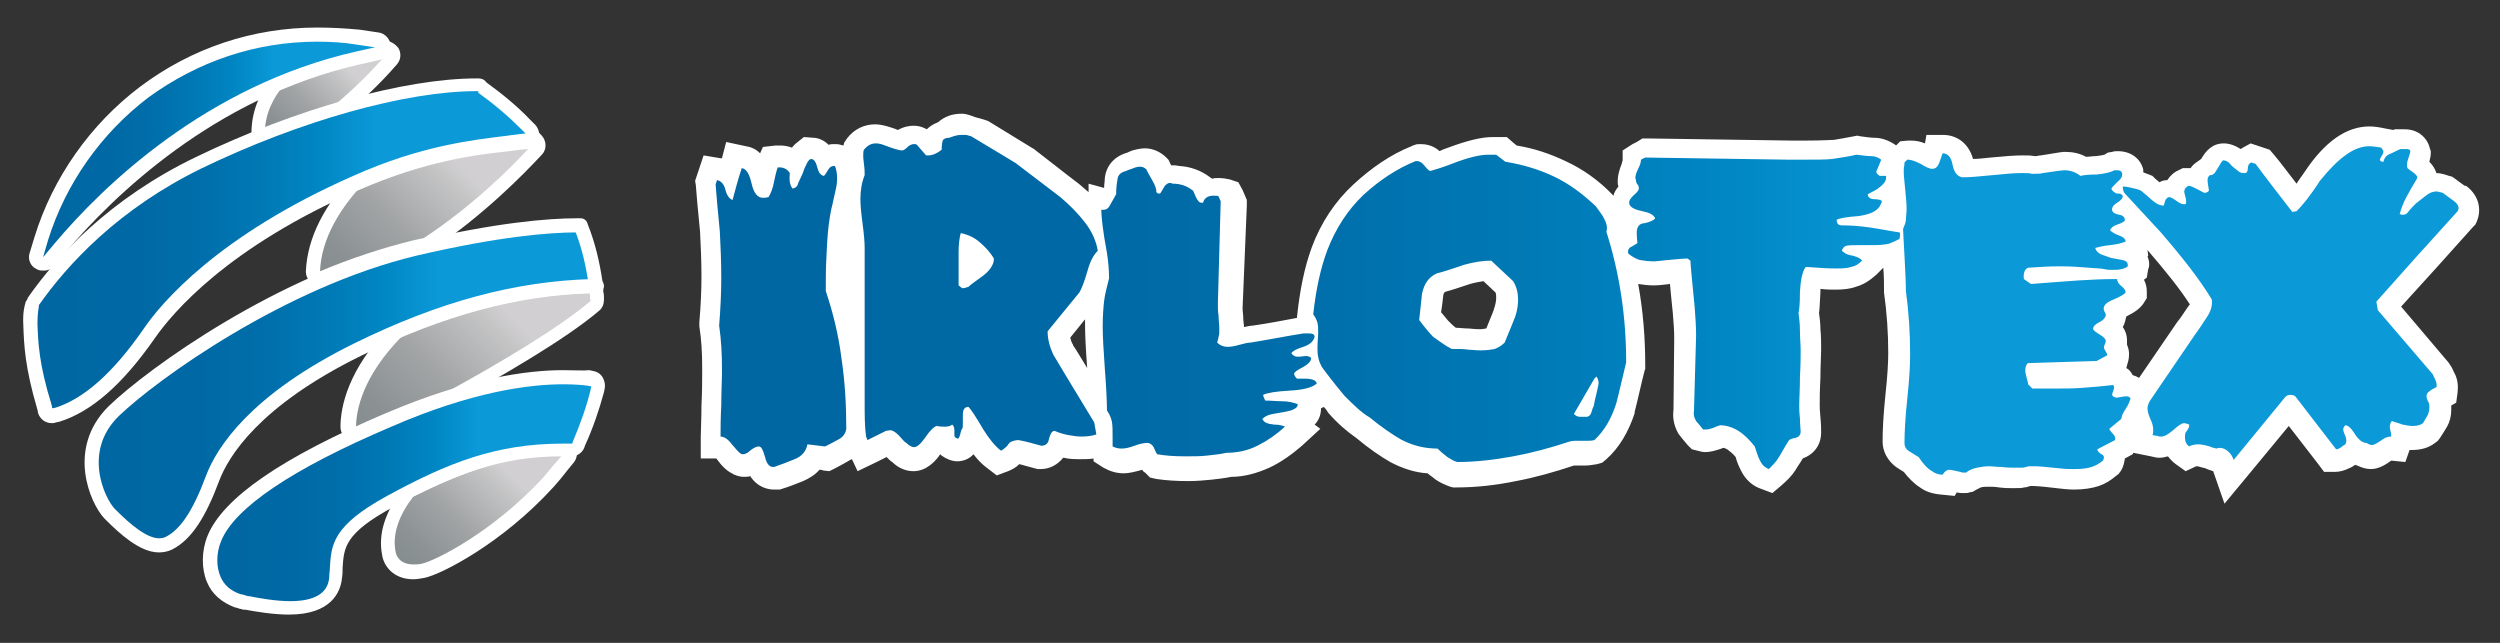 <?xml version="1.0" encoding="utf-8"?>
<!-- Generator: Adobe Illustrator 22.1.0, SVG Export Plug-In . SVG Version: 6.00 Build 0)  -->
<svg version="1.1" id="Capa_1" xmlns="http://www.w3.org/2000/svg" xmlns:xlink="http://www.w3.org/1999/xlink" x="0px" y="0px"
	 viewBox="0 0 353.9 91" style="enable-background:new 0 0 353.9 91;" xml:space="preserve">
<rect x="0" y="0" width="353.9" height="91" fill="#333333" stroke="none"/>
<style type="text/css">
	.st0{fill-rule:evenodd;clip-rule:evenodd;fill:url(#SVGID_1_);}
	.st1{fill:#FFFFFF;}
	.st2{fill-rule:evenodd;clip-rule:evenodd;fill:url(#SVGID_2_);}
	.st3{fill-rule:evenodd;clip-rule:evenodd;fill:url(#SVGID_3_);}
	.st4{fill-rule:evenodd;clip-rule:evenodd;fill:url(#SVGID_4_);}
	.st5{fill:url(#SVGID_5_);}
	.st6{fill:url(#SVGID_6_);stroke:#FFFFFF;stroke-width:2;stroke-linejoin:round;stroke-miterlimit:10;}
	.st7{fill:url(#SVGID_7_);}
	.st8{fill:url(#SVGID_8_);}
	.st9{fill:url(#SVGID_9_);}
</style>
<g>
	<g>
		<g>
			
				<linearGradient id="SVGID_1_" gradientUnits="userSpaceOnUse" x1="45.016" y1="41.322" x2="70.367" y2="15.971" gradientTransform="matrix(1 -5.563022e-03 5.563022e-03 1 0.896 -0.323)">
				<stop  offset="0" style="stop-color:#858C8E"/>
				<stop  offset="0.149" style="stop-color:#8C9294"/>
				<stop  offset="0.371" style="stop-color:#A1A4A5"/>
				<stop  offset="0.635" style="stop-color:#C4C4C5"/>
				<stop  offset="0.715" style="stop-color:#D1CFD1"/>
			</linearGradient>
			<path class="st0" d="M45.3,39.5c-0.2,0-0.4-0.1-0.6-0.2c-0.3-0.2-0.4-0.5-0.4-0.9c0.2-4.5,2.5-9,6.9-13.6
				c0.1-0.1,0.2-0.2,0.3-0.2c8.8-3.6,15.6-4.4,20.1-5c0,0,1.1-0.1,1.5-0.2l1.8-0.2c0,0,0.1,0,0.1,0c0.3,0,0.6,0.1,0.7,0.3
				c0,0,0.2,0.2,0.2,0.3c0.3,0.4,0.3,1,0,1.3c-2.7,2.9-8.2,8.5-15.4,13.3c-0.1,0.1-0.2,0.1-0.3,0.1c0,0-1,0.2-1.4,0.3
				c-4.2,1-8.6,2.5-13.1,4.4C45.6,39.5,45.4,39.5,45.3,39.5z"/>
			<path class="st1" d="M75,20.3c0.1,0.1,0.2,0.2,0.2,0.3C72.6,23.5,67.1,29,60,33.7c-0.5,0.1-0.9,0.2-1.4,0.3
				c-4.5,1.1-9,2.6-13.3,4.4c0.2-4.7,2.9-9.1,6.6-12.9c8.7-3.6,15.3-4.4,19.8-4.9c0.5-0.1,1-0.1,1.5-0.2l1-0.1L75,20.3 M75,18.3
				c-0.1,0-0.2,0-0.3,0L74,18.4l-1,0.1c-0.5,0.1-1,0.1-1.5,0.2c-4.5,0.5-11.4,1.4-20.3,5c-0.3,0.1-0.5,0.3-0.7,0.5
				c-4.6,4.7-7,9.5-7.2,14.2c0,0.7,0.3,1.3,0.9,1.7c0.3,0.2,0.7,0.4,1.1,0.4c0.3,0,0.5-0.1,0.8-0.2C50.6,38.5,54.9,37,59,36
				c0.4-0.1,0.8-0.2,1.2-0.3l0.2,0c0.2-0.1,0.5-0.2,0.7-0.3c7.3-4.9,12.9-10.6,15.6-13.5c0.7-0.7,0.7-1.9,0-2.7
				c-0.1-0.1-0.1-0.1-0.2-0.2L76.5,19C76.1,18.5,75.6,18.3,75,18.3L75,18.3z"/>
		</g>
	</g>
	<g>
		<g>
			<linearGradient id="SVGID_2_" gradientUnits="userSpaceOnUse" x1="37.371" y1="20.053" x2="52.808" y2="4.616">
				<stop  offset="0" style="stop-color:#858C8E"/>
				<stop  offset="0.149" style="stop-color:#8C9294"/>
				<stop  offset="0.371" style="stop-color:#A1A4A5"/>
				<stop  offset="0.635" style="stop-color:#C4C4C5"/>
				<stop  offset="0.715" style="stop-color:#D1CFD1"/>
			</linearGradient>
			<path class="st2" d="M37.5,19.8c-0.2,0-0.4-0.1-0.6-0.2c-0.3-0.2-0.4-0.5-0.4-0.8c0-2.6,1-5.1,3-7.5c0.1-0.1,0.2-0.2,0.4-0.3
				c3.4-1.3,6.7-2.4,10-3.1l4.4-1c0.1,0,0.1,0,0.2,0c0.3,0,0.7,0.2,0.9,0.5c0.2,0.4,0.2,0.8-0.1,1.2c-2.4,2.9-5.3,5.6-8.5,8.1
				c-0.1,0.1-0.2,0.1-0.3,0.2c-2.8,0.9-5.7,1.9-8.6,3C37.8,19.8,37.6,19.8,37.5,19.8z"/>
			<path class="st1" d="M54.6,7.8c-2.8,3.2-5.7,5.9-8.4,8c-2.9,0.9-5.8,1.9-8.7,3c0-2.6,1.1-4.9,2.8-6.9c3.1-1.2,6.4-2.3,9.9-3.1
				l2.7-0.6L54.6,7.8 M54.6,5.8c-0.1,0-0.3,0-0.4,0l-1.8,0.4l-2.7,0.6C46.4,7.6,43,8.7,39.6,10c-0.3,0.1-0.6,0.3-0.8,0.6
				c-2.2,2.6-3.2,5.4-3.2,8.2c0,0.7,0.3,1.3,0.9,1.6c0.3,0.2,0.7,0.3,1.1,0.3c0.2,0,0.5,0,0.7-0.1c2.9-1.1,5.8-2.1,8.6-3
				c0.2-0.1,0.5-0.2,0.7-0.3c3.2-2.6,6.1-5.3,8.6-8.2c0.6-0.7,0.6-1.6,0.2-2.3C55.9,6.2,55.3,5.8,54.6,5.8L54.6,5.8z"/>
		</g>
	</g>
	<g>
		<g>
			<linearGradient id="SVGID_3_" gradientUnits="userSpaceOnUse" x1="56.317" y1="80.454" x2="76.754" y2="60.016">
				<stop  offset="0" style="stop-color:#858C8E"/>
				<stop  offset="0.149" style="stop-color:#8C9294"/>
				<stop  offset="0.371" style="stop-color:#A1A4A5"/>
				<stop  offset="0.635" style="stop-color:#C4C4C5"/>
				<stop  offset="0.715" style="stop-color:#D1CFD1"/>
			</linearGradient>
			<path class="st3" d="M58.5,81c-2.5,0-3.4-1.7-3.5-2.7c-0.5-2.6,0.4-5.5,2.7-8.5c0.1-0.1,0.2-0.2,0.3-0.3c6.9-3.6,13.2-6,21.5-6.2
				c0,0,0,0,0,0c0.4,0,0.7,0.2,0.9,0.6c0.2,0.4,0.1,0.8-0.1,1.1c-0.3,0.3-0.6,0.7-0.9,1c-0.6,0.7-1.2,1.5-1.9,2.3
				c-7.1,7.8-15.5,12-17.7,12.5C59.4,80.9,58.9,81,58.5,81L58.5,81z"/>
			<path class="st1" d="M79.7,64.3c-0.9,1-1.8,2.1-2.8,3.3c-7.1,7.7-15.3,11.8-17.2,12.2c-0.4,0.1-0.8,0.1-1.2,0.1
				c-2.3,0-2.5-1.8-2.5-1.8c-0.5-2.5,0.5-5.2,2.5-7.8C65.8,66.7,71.8,64.5,79.7,64.3 M79.7,62.3C79.7,62.3,79.6,62.3,79.7,62.3
				c-8.5,0.2-15,2.6-22,6.3c-0.3,0.1-0.5,0.3-0.7,0.6c-2.5,3.3-3.5,6.4-2.9,9.4c0.2,1.4,1.5,3.4,4.4,3.4c0.5,0,1-0.1,1.6-0.2
				c2.4-0.5,11-4.9,18.2-12.8c0,0,0.1-0.1,0.1-0.1c0.7-0.8,1.3-1.5,1.9-2.3c0.3-0.4,0.6-0.7,0.9-1.1c0.5-0.6,0.6-1.4,0.3-2.1
				C81.1,62.8,80.4,62.3,79.7,62.3L79.7,62.3z"/>
		</g>
	</g>
	<g>
		<g>
			<linearGradient id="SVGID_4_" gradientUnits="userSpaceOnUse" x1="51.833" y1="63.461" x2="79.35" y2="35.944">
				<stop  offset="0" style="stop-color:#858C8E"/>
				<stop  offset="0.149" style="stop-color:#8C9294"/>
				<stop  offset="0.371" style="stop-color:#A1A4A5"/>
				<stop  offset="0.635" style="stop-color:#C4C4C5"/>
				<stop  offset="0.715" style="stop-color:#D1CFD1"/>
			</linearGradient>
			<path class="st4" d="M50.3,61.5c-0.2,0-0.4-0.1-0.5-0.2c-0.3-0.2-0.5-0.5-0.5-0.8c0-2.5,0.9-7.6,6.8-13.6
				c0.1-0.1,0.2-0.2,0.3-0.2c9.5-3.9,18.3-5.9,27.1-6.1c0,0,0,0,0,0c0.5,0,1,0.4,1,0.9c0,0.4,0,0.7,0.1,1.1c0,0.3-0.1,0.6-0.3,0.8
				c-4.6,4-13.6,9.2-20.2,12.8c-0.1,0-0.1,0.1-0.2,0.1c-2.7,0.8-5.4,1.8-8.2,3c-1.7,0.7-3.4,1.4-4.9,2.1
				C50.6,61.5,50.4,61.5,50.3,61.5z"/>
			<path class="st1" d="M83.5,41.5c0,0.4,0,0.7,0.1,1.1c-4.3,3.7-12.7,8.7-20,12.7c-2.5,0.8-5.3,1.8-8.3,3c-1.7,0.7-3.4,1.4-4.9,2.2
				c0-2.4,0.9-7.2,6.5-12.9C66.2,43.7,74.9,41.7,83.5,41.5 M83.5,39.5C83.5,39.5,83.5,39.5,83.5,39.5c-8.9,0.2-17.9,2.2-27.5,6.2
				c-0.2,0.1-0.5,0.3-0.7,0.4c-6.1,6.2-7.1,11.6-7.1,14.3c0,0.7,0.3,1.3,0.9,1.7c0.3,0.2,0.7,0.3,1.1,0.3c0.3,0,0.6-0.1,0.8-0.2
				c1.5-0.7,3.2-1.4,4.9-2.1c2.8-1.2,5.5-2.2,8.1-3c0.1,0,0.3-0.1,0.4-0.2c6.7-3.7,15.7-8.9,20.4-12.9c0.5-0.4,0.7-1,0.7-1.6
				c0-0.4,0-0.8-0.1-1.1C85.5,40.4,84.6,39.5,83.5,39.5L83.5,39.5z"/>
		</g>
	</g>
	<g>
		<g>
			<g>
				<linearGradient id="SVGID_5_" gradientUnits="userSpaceOnUse" x1="4.223" y1="35.431" x2="75.344" y2="35.431">
					<stop  offset="0" style="stop-color:#0167A2"/>
					<stop  offset="0.19" style="stop-color:#0068A4"/>
					<stop  offset="0.333" style="stop-color:#006EAA"/>
					<stop  offset="0.462" style="stop-color:#0079B5"/>
					<stop  offset="0.58" style="stop-color:#0087C4"/>
					<stop  offset="0.687" style="stop-color:#0B99D7"/>
				</linearGradient>
				<path class="st5" d="M7.3,58.8c-0.4,0-0.8-0.3-1-0.7l-0.1-0.5c-1.8-6-1.9-9-2-11.7c-0.1-1.7,0.2-2.5,0.3-2.7
					c0-0.1,0.1-0.2,0.2-0.3C8.7,37,16.1,28.9,28.2,23.1c14.1-6.8,29.1-11,39.3-11h0.2c0.2,0,0.4,0.1,0.6,0.2l0.1,0.1
					c2.2,1.5,4.2,3.3,6,5.2l0.7,0.7c0.3,0.3,0.3,0.7,0.2,1c-0.1,0.4-0.4,0.6-0.8,0.7l-1,0.1c-0.5,0.1-1,0.1-1.5,0.2
					c-4.8,0.6-12.1,1.4-21.6,5.6c-18.8,8.3-26.8,17.7-29.3,21.4c-4.4,6.4-8.7,10.1-13,11.4l-0.5,0.1C7.5,58.8,7.4,58.8,7.3,58.8z"/>
				<path class="st1" d="M67.7,13.1l0.1,0.1c2.1,1.5,4.1,3.2,5.9,5l0.7,0.7l-1,0.1c-0.5,0.1-1,0.1-1.5,0.2
					C67,19.8,59.6,20.6,50,24.9c-19.1,8.4-27.2,18-29.7,21.7c-4.3,6.2-8.4,9.8-12.4,11.1l-0.5,0.1l-0.1-0.5c-1.8-5.8-1.9-8.8-2-11.5
					c0-1.6,0.2-2.3,0.2-2.4l0-0.1l0-0.1c4-5.7,11.2-13.6,23.1-19.4c13.9-6.7,28.8-10.9,38.9-10.9H67.7 M67.7,11.1h-0.2
					c-10.3,0-25.6,4.3-39.7,11.1C15.5,28.1,8,36.3,3.9,42.2l0,0.1c-0.1,0.2-0.2,0.3-0.3,0.5l0,0.1c-0.1,0.3-0.4,1.3-0.3,3.1
					c0.1,2.8,0.2,5.9,2,12l0.1,0.5c0.3,0.9,1.1,1.4,1.9,1.4c0.2,0,0.4,0,0.6-0.1l0.5-0.1c4.5-1.4,8.9-5.2,13.5-11.8
					c2.5-3.6,10.3-12.9,28.9-21c9.4-4.1,16.5-5,21.3-5.5c0.5-0.1,1-0.1,1.5-0.2l1-0.1c0.8-0.1,1.4-0.6,1.6-1.3
					c0.3-0.7,0.1-1.5-0.4-2.1l-0.7-0.7c-1.9-2-4-3.7-6.2-5.3l-0.1-0.1C68.5,11.2,68.1,11.1,67.7,11.1L67.7,11.1z"/>
			</g>
		</g>
		<g>
			<linearGradient id="SVGID_6_" gradientUnits="userSpaceOnUse" x1="13.013" y1="54.56" x2="84.431" y2="54.56">
				<stop  offset="0" style="stop-color:#0167A2"/>
				<stop  offset="0.19" style="stop-color:#0068A4"/>
				<stop  offset="0.333" style="stop-color:#006EAA"/>
				<stop  offset="0.462" style="stop-color:#0079B5"/>
				<stop  offset="0.58" style="stop-color:#0087C4"/>
				<stop  offset="0.687" style="stop-color:#0B99D7"/>
			</linearGradient>
			<path class="st6" d="M84.3,40c-0.4-2.7-1-5.3-2-7.8l-0.1-0.3l-0.3,0l-0.2,0c-4.1,0-11.3,0.6-22.9,3.3
				c-18.9,4.5-37.2,17.7-42.7,23c-5.6,5.5-2.3,12.7-0.6,14.5l0.1,0.1l0.1,0.1c2,2,4.6,4.3,6.8,4.3c0.5,0,1-0.1,1.4-0.3
				c2.4-1.2,4.3-4.1,6.2-9.2C31.5,64,36,56.7,50.6,49.5c12-5.9,22.6-8.7,33.3-9l0.6,0L84.3,40z M63.9,43.6"/>
		</g>
		<g>
			<g>
				<linearGradient id="SVGID_7_" gradientUnits="userSpaceOnUse" x1="29.715" y1="69.737" x2="84.76" y2="69.737">
					<stop  offset="0" style="stop-color:#0167A2"/>
					<stop  offset="0.19" style="stop-color:#0068A4"/>
					<stop  offset="0.333" style="stop-color:#006EAA"/>
					<stop  offset="0.462" style="stop-color:#0079B5"/>
					<stop  offset="0.58" style="stop-color:#0087C4"/>
					<stop  offset="0.687" style="stop-color:#0B99D7"/>
				</linearGradient>
				<path class="st7" d="M41,86.1c-2.1,0-4.5-0.4-6-0.7c0,0-0.1,0-0.1,0c-0.3-0.1-0.5-0.1-0.7-0.2L33.7,85c-1.7-0.6-2.8-1.6-3.5-3.1
					c-0.7-1.7-0.7-3.8,0.1-5.8c2.1-5,10.1-10.5,24.6-16.7c11.6-5,19.9-6,24.7-6c1.7,0,2.9,0.1,3.6,0.2l0.5,0.1
					c0.3,0,0.5,0.2,0.7,0.4c0.2,0.2,0.2,0.5,0.1,0.8l-0.1,0.5C84,58,83.1,60.5,82,62.9l-0.1,0.3c-0.2,0.4-0.5,0.6-0.9,0.6
					c0,0-0.3,0-0.3,0c-0.4,0-0.7,0-1.1,0c-9.1,0-15.8,2.7-24.3,7.3c-7.3,3.9-7.4,6.3-7.6,9.3c0,0.5-0.1,1-0.1,1.5
					C47.3,83.8,46,86.1,41,86.1z"/>
				<path class="st1" d="M79.7,54.4c1.6,0,2.8,0.1,3.5,0.2l0.5,0.1l-0.1,0.5c-0.6,2.5-1.5,4.9-2.5,7.3l-0.1,0.3l-0.3,0
					c-0.4,0-0.7,0-1.1,0c-9.3,0-16.2,2.7-24.8,7.4c-7.7,4.2-7.9,6.9-8.1,10.1c0,0.5-0.1,1-0.1,1.5c-0.2,2.2-2.1,3.3-5.5,3.3
					c-2,0-4.3-0.4-5.8-0.7l-0.1,0l0,0l-0.1,0c-0.2-0.1-0.4-0.1-0.6-0.2L34,84.1c-1.4-0.5-2.3-1.3-2.8-2.5c-0.6-1.4-0.6-3.3,0.1-5
					c1.9-4.7,10-10.2,24.1-16.2C66.9,55.4,75,54.4,79.7,54.4 M79.7,52.4c-5,0-13.4,1.1-25.1,6.1c-14.8,6.3-23,12-25.2,17.3
					c-0.9,2.2-0.9,4.7-0.1,6.6c0.7,1.7,2.1,2.9,4,3.6c0,0,0.1,0,0.1,0l0.3,0.1c0.2,0.1,0.5,0.1,0.7,0.2l0.1,0l0.1,0c0,0,0,0,0.1,0
					c1.6,0.3,4,0.7,6.2,0.7c6,0,7.3-3.2,7.5-5.1c0.1-0.6,0.1-1.1,0.1-1.6c0.2-2.8,0.3-4.8,7.1-8.5c8.4-4.5,15-7.2,23.9-7.2
					c0.3,0,0.7,0,1.1,0l0.3,0c0,0,0,0,0,0c0.8,0,1.5-0.5,1.8-1.2l0.1-0.3c1.1-2.4,2-5,2.7-7.6l0.1-0.5c0.1-0.5,0-1.1-0.3-1.6
					c-0.3-0.5-0.8-0.8-1.4-0.9l-0.5-0.1C82.7,52.5,81.4,52.4,79.7,52.4L79.7,52.4z"/>
			</g>
		</g>
		<g>
			<g>
				<linearGradient id="SVGID_8_" gradientUnits="userSpaceOnUse" x1="5.101" y1="21.141" x2="54.171" y2="21.141">
					<stop  offset="0" style="stop-color:#0167A2"/>
					<stop  offset="0.19" style="stop-color:#0068A4"/>
					<stop  offset="0.333" style="stop-color:#006EAA"/>
					<stop  offset="0.462" style="stop-color:#0079B5"/>
					<stop  offset="0.58" style="stop-color:#0087C4"/>
					<stop  offset="0.687" style="stop-color:#0B99D7"/>
				</linearGradient>
				<path class="st8" d="M6.1,37.4c-0.2,0-0.3,0-0.5-0.1C5.2,37,5,36.5,5.1,36.1l0.7-2.3c2.5-8.2,7.7-15.5,14.6-20.7
					C27.5,7.7,36,4.9,44.9,4.9c1.8,0,3.8,0.1,5.7,0.4l2.7,0.4c0.5,0.1,0.8,0.5,0.9,0.9s-0.3,0.9-0.8,1l-2.7,0.6
					C29.7,13,15.2,27.1,8.4,35.1L6.9,37C6.7,37.2,6.4,37.4,6.1,37.4z"/>
				<path class="st1" d="M44.9,5.9c1.8,0,3.7,0.1,5.5,0.4l2.7,0.4l-2.7,0.6C29.2,12.1,14.5,26.4,7.7,34.5l-1.6,1.9L6.8,34
					c2.5-8,7.5-15.1,14.2-20.2C28,8.7,36.2,5.9,44.9,5.9 M44.9,3.9c-9.1,0-17.8,2.9-25.1,8.4c-7,5.3-12.3,12.8-14.9,21.2l-0.7,2.3
					c-0.3,0.9,0.1,1.9,1,2.3c0.3,0.2,0.6,0.2,1,0.2c0.6,0,1.1-0.2,1.5-0.7l1.6-1.9c6.7-7.9,21-21.9,41.7-26.6l2.7-0.6
					c0.9-0.2,1.6-1.1,1.6-2s-0.8-1.8-1.7-1.9l-2.7-0.4C48.8,4,46.8,3.9,44.9,3.9L44.9,3.9z"/>
			</g>
		</g>
	</g>
</g>
<g>
	<linearGradient id="SVGID_9_" gradientUnits="userSpaceOnUse" x1="99.918" y1="43.11" x2="349.377" y2="43.11">
		<stop  offset="0" style="stop-color:#0167A2"/>
		<stop  offset="0.19" style="stop-color:#0068A4"/>
		<stop  offset="0.333" style="stop-color:#006EAA"/>
		<stop  offset="0.462" style="stop-color:#0079B5"/>
		<stop  offset="0.58" style="stop-color:#0087C4"/>
		<stop  offset="0.687" style="stop-color:#0B99D7"/>
	</linearGradient>
	<path class="st9" d="M274.9,68.6c-0.9-0.1-1.6-0.3-2.3-0.7c-0.7-0.5-1.4-1.2-2.1-2.1c-0.6-0.3-1-0.6-1.2-0.8
		c-0.8-0.5-1.3-1.4-1.3-2.4c0-1.5,0.1-3.6,0.4-6.4c0.3-2.7,0.4-4.8,0.4-6.1c0-3-0.2-6-0.6-8.8l0-0.1v-0.1c0-1.2-0.1-2.9-0.2-5
		c0-0.1,0-0.3,0-0.4c-0.2,0.1-0.3,0.1-0.5,0.1c-0.6,0.1-1.4,0.2-2.4,0.2h-0.4c0,0,0.6,1,0.6,1l-0.8,0.8c-0.6,0.6-1.4,1.1-2.2,1.3
		c-0.7,0.2-1.5,0.3-2.5,0.3c-0.5,0-1.4,0-2.6-0.1c-0.3,0-0.5,0-0.8-0.1c-0.1,0.4-0.2,1.1-0.2,2c-0.1,1.8-0.1,2.6-0.2,3
		c0.1,0.7,0.1,1.5,0.2,2.4c0,1,0.1,2,0.1,2.9c0,0.8,0,2.1-0.1,3.9c0,1.7-0.1,3-0.1,3.9c0,0.4,0,0.9,0.1,1.8c0,0.9,0.1,1.6,0.1,2
		c0,1.2-0.7,2.1-1.9,2.3c-0.1,0-0.1,0-0.2,0c-0.5,0.9-1,1.6-1.3,2.1c-0.4,0.7-1,1.3-1.6,1.9l-0.7,0.6l-0.8-0.3
		c-0.9-0.3-1.6-0.9-2-1.8c-0.3-0.6-0.6-1.2-0.8-2c-0.6-0.7-1.2-1.2-1.8-1.6c-0.5-0.3-1-0.5-1.5-0.5l-0.6,0.2
		c-0.6,0.3-1.2,0.4-1.7,0.4c-0.2,0-0.5,0-0.7-0.1l-0.4-0.1l-0.3-0.3c-0.8-0.8-1-1.2-1.2-1.4c-0.6-1-0.6-1.8-0.5-2.4l0.3-10.6
		c0-1.2-0.1-2.5-0.2-3.8c-0.3-3-0.5-4.7-0.6-5.6c-0.4,0-0.9,0.1-1.5,0.1c-1.5,0.2-2,0.2-2.2,0.2c-0.9,0-1.8-0.1-2.5-0.3
		c-0.6-0.2-1.2-0.5-1.8-0.9c1,4.6,1.6,9.3,1.6,14.2v0.2l0,0.2c-0.5,2-0.9,3.9-1.4,5.8l0,0.1c-0.8,2.4-2,4.4-3.6,5.8l-0.3,0.3
		l-0.4,0.1c-0.5,0.1-0.9,0.2-1.3,0.2H223c-0.1,0-0.2,0-0.4,0.1c-2.7,0.9-5.4,1.6-8.1,2.2c-2.7,0.5-5.5,0.8-8.2,0.8h-0.2l-0.2-0.1
		c-0.6-0.2-1.2-0.5-1.8-0.9c-0.4-0.3-0.8-0.6-1.2-1c-1.8-0.1-3.6-0.6-5.2-1.5c-1.3-0.7-2.8-1.8-4.6-3.3c-1.2-0.8-2.5-1.9-3.8-3.3
		c-0.3-0.4-0.8-1-1.5-1.8l-0.3,0.2c-0.5,0.4-1.2,0.7-2.1,0.9l0.1,0.6c0.1,0.7-0.2,1.7-1.3,2.3c-0.2,0.1-0.4,0.2-0.7,0.3l1.1,0.8
		l-1.3,1.2c-1.3,1.2-2.7,2.1-4.2,2.9c-1.6,0.8-3.2,1.2-4.9,1.2c-0.9,0.2-1.9,0.3-2.8,0.4c-0.9,0.1-2,0.1-3.2,0.1
		c-1.7,0-3.1-0.1-4.3-0.3l-0.5-0.1l-0.3-0.3c-0.2-0.2-0.3-0.4-0.7-1.1c-0.2,0-0.5,0.1-1,0.3c-1,0.3-1.7,0.5-2.3,0.5
		c-0.8,0-1.4-0.2-2.1-0.6l-0.7-0.4v-1.5l-0.8,0.2c-0.7,0.2-1.6,0.3-2.5,0.3c-0.7,0-1.4-0.1-2.1-0.2c-0.4-0.1-0.7-0.2-1.1-0.3
		c-0.4,1.3-1.5,1.8-2.4,1.8h-0.2l-0.2,0c-1-0.3-2-0.5-3-0.8c-0.1,0-0.1,0-0.2,0c0,0-0.1,0.2-0.1,0.2l-0.1,0.1c-0.5,0.5-1,0.8-1.4,1
		l-0.8,0.3l-0.7-0.5c-1-0.8-1.9-1.9-2.9-3.5c-0.1-0.2-0.2-0.3-0.3-0.5c0,0.1-0.1,0.3-0.2,0.4c0,0.1-0.1,0.3-0.1,0.4
		c-0.2,1.3-1.1,1.8-1.8,1.8c-0.5,0-0.9-0.2-1.3-0.5l-0.1-0.1l-0.1-0.1c-0.2-0.3-0.4-0.6-0.5-0.9c-0.2,0-0.5,0-0.7-0.1
		c-0.1,0.2-0.4,0.4-0.7,0.9c-0.7,1-1.6,2.1-2.9,2.1c-0.7,0-1.4-0.3-2.1-1c-0.2-0.2-0.5-0.5-1.3-1.3c-0.1-0.1-0.1-0.1-0.2-0.1
		l-3.7,1.8l-1-2.1c0,0,0-0.3,0-0.3c-0.3,0.6-0.7,1.2-1.6,1.6c-0.7,0.4-1.3,0.7-1.9,1.1l-0.4,0.2l-0.5-0.1c-0.5-0.1-0.9-0.1-1.4-0.2
		c-0.5,0.8-1.2,1.4-2.2,1.8c-1,0.4-2,0.8-3,1.1l-0.1,0l-0.1,0c-0.1,0-0.3,0-0.4,0c-0.7,0-2-0.3-2.6-2.4c-0.1,0-0.1,0.1-0.2,0.2
		c-0.5,0.3-0.9,0.5-1.4,0.5c-0.3,0-0.5-0.1-0.8-0.2l-0.1,0c-0.6-0.3-1.2-0.9-1.9-1.9c-0.2-0.3-0.4-0.4-0.4-0.5h-1.4v-1.5
		c0-1,0-2.5,0.1-4.5c0-2,0.1-3.4,0.1-4.4v-0.8c0-2-0.1-4-0.4-5.9l0-0.2l0-0.2c0.2-2.4,0.3-4.6,0.3-6.6c0-2.3-0.1-4.5-0.2-6.5
		c-0.3-3-0.5-5.2-0.6-6.7l0-0.3l0.7-2.1l1.3,0.2c0.4,0.1,0.9,0.2,1.4,0.7l0.8-2.7l1.4,0.3c1.3,0.3,2.1,1.4,2.5,3.4
		c0,0.1,0.1,0.2,0.1,0.3c0.1-0.2,0.1-0.5,0.2-0.7c0.3-1.5,0.5-1.9,0.6-2.2l0.3-0.8l0.9-0.1c0.2,0,0.3,0,0.5,0c0.9,0,1.6,0.3,2.2,0.9
		c0-0.1,0.1-0.2,0.1-0.3c0.2-0.6,0.6-1,1-1.4l0.5-0.4l0.6,0.1c0.5,0.1,1.3,0.3,1.9,1.3c0.5-0.3,1-0.4,1.3-0.4c0.2,0,0.4,0,0.5,0.1
		l0.8,0.2l0.3,0.8c0.2,0.7,0.4,1.5,0.4,2.3c0,0.7-0.1,1.4-0.3,2.3c-0.2,0.7-0.3,1.5-0.5,2.1c-0.3,1.3-0.5,2.8-0.6,4.5
		c-0.1,1.7-0.2,3.5-0.2,5.4v1.2c1,3,1.8,6.2,2.2,9.5c0.1,0.4,0.1,0.8,0.2,1.1V35.1c0-0.7-0.1-1.7-0.3-3.2c-0.2-1.6-0.3-2.7-0.3-3.5
		c0-1.3,0.2-2.5,0.6-3.6c0-0.3,0-0.7-0.1-1.2c-0.1-0.8-0.1-1.2-0.1-1.2c0-0.5,0-0.9,0.1-1.2l0.1-0.3l0.2-0.3
		c0.9-1.2,2.1-1.5,2.9-1.5c0.6,0,1.2,0.1,1.9,0.4c0.9,0.3,1.4,0.5,1.6,0.6c0.1,0,0.1-0.1,0.2-0.2c0.5-0.4,1.1-0.6,1.7-0.6
		c0.4,0,0.7,0.1,1.1,0.3l0.3,0.1l0.2,0.2c0.3,0.3,0.5,0.6,0.8,0.9c0,0,0,0,0.1,0c0.1-0.7,0.2-1.1,0.5-1.5c0.2-0.3,0.6-0.6,1.2-0.8
		c0.6-0.6,1.5-1,2.5-1c0.3,0,0.6,0,0.8,0c0.3,0,0.6,0.1,1.1,0.3l0.1,0l6.5,3.9l0.1,0.1c2.1,1.6,4.2,3.2,6.3,4.8
		c1.5,1.2,2.7,2.5,3.8,3.9c0.1,0.1,0.1,0.1,0.2,0.2c-0.1-0.7-0.1-1.1-0.1-1.3v-2l1.5,0.4c0.2-0.4,0.4-0.7,0.6-1c0-0.8,0.1-1.4,0.2-2
		c0.1-1.2,0.9-2,2.2-2.3c0.2-0.1,0.5-0.2,0.8-0.3c0.5-0.2,0.9-0.3,1.3-0.3c0.5,0,1.3,0.1,2,0.9l0.2,0.2l0.1,0.2
		c0.1,0.1,0.3,0.6,0.8,1.5c0,0,0,0,0,0c0.4-0.2,0.8-0.4,1.2-0.4c0.2,0,0.4,0,0.6,0.1c1.3,0,2.5,0.5,3.6,1.3l0.3,0.3
		c0,0,0.2,0.5,0.2,0.5c0.4-0.2,0.9-0.3,1.5-0.3c0.5,0,0.9,0,1.2,0.1l0.6,0.2l0.8,1.6L173.9,43c0,0.5,0,1,0.1,1.6
		c0,0.6,0.1,1.8,0.1,1.8v1c0,0,0,0.2,0,0.2c0.2,0,0.6-0.1,1.1-0.2c1-0.3,1.4-0.3,1.7-0.4c2.5-0.4,5-0.9,7.4-1.3l0.1,0h0.5
		c0,0,0-0.1-0.1-0.1l-0.4-0.5l0.1-0.6c0.4-3.8,1.1-7,2-9.5c1.2-3.3,3.1-6.1,5.5-8.4c2.4-2.2,5-4,7.8-5.1l0.1-0.1l0.1,0
		c0.2,0,0.3-0.1,0.5-0.1c0.6,0,1.4,0.2,2.2,1.2c0,0,0.1,0.1,0.1,0.1c0.6-0.2,1.3-0.4,2.2-0.8c2.5-1,4.4-1.4,5.8-1.4h1.5l1.4,1.1
		c2.5,0.4,4.8,1.2,6.9,2.2c2.2,1.1,4.3,2.6,6.3,4.5l0.1,0.1l0.1,0.1c0.5,0.7,0.9,1.3,1.2,1.7c0.5,0.9,0.8,1.8,0.7,2.7
		c0.2,0.6,0.3,1.2,0.5,1.8c0.2-0.4,0.6-0.8,1-1c0-0.3,0-0.6,0-0.8c0-0.8,0.2-1.4,0.6-1.9c-0.6-0.3-1.1-0.7-1.4-1.1l-0.1-0.1
		l-0.1-0.1c-0.2-0.5-0.6-1.8,0.9-3.1c0,0,0.1,0,0.1-0.1c-0.1-0.1-0.1-0.3-0.2-0.5c-0.1-0.3-0.1-0.5-0.1-0.8c0-0.5,0.2-1.1,0.5-1.9
		c0.2-0.6,0.3-0.8,0.3-0.8v-0.8l0.7-0.4l0.9-0.6l20.7,0.4h2.1c1.9,0,3.3,0,4.1-0.1c0.8-0.1,1.8-0.2,3-0.5l0.2,0l0.2,0
		c0.8,0.1,1.5,0.1,2,0.2c0.8,0,1.6,0.3,2.2,0.8L268,22c0,0-0.5,1.2-0.5,1.3h0.6c0.1-0.3,0.1-0.5,0.1-0.5l0-0.6l0.4-0.5l0.8-0.8
		L270,21c0.1,0,0.2,0,0.3,0c0.7,0,1.5,0.3,2.5,0.8c0.2,0.1,0.4,0.2,0.6,0.3l0.4-1.9h1.2c0.7,0,2.4,0.3,2.9,2.9
		c0.1,0.4,0.2,0.6,0.2,0.6c0.9,0,2.1-0.1,3.8-0.3c1.9-0.2,3.4-0.3,4.3-0.3c0.7,0,1.2,0,1.6,0.1c0.1,0,0.2,0,0.3,0
		c0.3,0,0.6,0,0.9-0.1c2.9-0.4,3.1-0.4,3.2-0.4c1,0,1.9,0.3,2.7,0.8c0.5-0.1,1.1-0.1,1.8-0.2c1.1-0.1,1.7-0.3,1.8-0.4l0.2-0.1l0.3,0
		c0.2,0,0.4,0,0.6,0c1.3,0,1.9,0.8,2.1,1.5c0.1,0.3,0.1,0.7,0,1.1c0.1,0,0.2,0.1,0.4,0.1c0.5,0.1,1,0.3,1.4,0.4l0.3,0.1
		c0,0,1.7,1.5,1.8,1.5c0.4-0.5,0.9-0.8,1.5-0.8c0.2,0,0.4,0,0.6,0.1c0.2-0.7,0.6-1.2,1.3-1.6l0.3-0.2h0.4c0.4,0,0.8,0.1,1.3,0.3
		c0.1-0.6,0.4-1.1,0.9-1.4l0.5-0.4l0.2,0c0.7-1.2,1.3-2,2.2-2c0.6,0,1.3,0.3,1.9,0.8l0.1,0.1l0.1,0.1c0.1,0.1,0.2,0.3,0.4,0.4
		c0.2-0.4,0.6-0.7,1-0.9l0.6-0.3l1.7,0.6l0.3,0.4c1.4,1.9,2.9,3.8,4.3,5.7c0.5-0.6,1.3-1.6,2.4-3.2c2.7-4,5.3-5.9,8-5.9
		c0.6,0,1.2,0.1,2,0.2l0.6,0.1l0.4,0.5c0.3-0.1,1.1-0.5,1.1-0.5h1.1c1.3,0,2,0.8,2.1,1.6l0,0.1v0.1c0,0.4-0.1,0.9-0.4,1.6
		c0,0,0,0,0,0c0.1,0,0.1,0.1,0.2,0.1c0.7,0.5,1.1,1.1,1.2,1.7l0.1,0.6c0,0-0.3,0.5-0.3,0.5c0.5-0.2,0.9-0.3,1.4-0.3
		c0.4,0,0.9,0.1,1.4,0.3l0.2,0.1l0.2,0.1c0.7,0.5,1.2,0.9,1.5,1.1c1.8,1.4,1.4,2.8,1.1,3.4l-0.1,0.2c0,0-7.5,8.3-11.2,12.4l0,0.1
		l7.7,9l0.1,0.2c0.1,0.3,0.3,0.6,0.4,0.9c0.3,0.6,0.4,1.2,0.3,1.8l-0.1,0.7l-0.7,0.4c-0.2,0.1-0.3,0.2-0.4,0.3
		c0.2,0.4,0.3,0.9,0.3,1.4c0,0.6-0.1,1.2-0.4,1.7c-0.2,0.4-0.5,0.8-0.8,1.4l-0.1,0.2l-0.2,0.1c-0.6,0.5-1.4,0.7-2.4,0.7
		c-0.5,0-1-0.1-1.5-0.2c0,0.2,0,0.4-0.1,0.6l-0.4,1.1l-1.2-0.1c0,0-0.2,0.1-0.5,0.3c-0.9,0.6-1.5,0.9-2.1,0.9
		c-0.5,0-0.9-0.1-1.4-0.4c-0.4-0.1-0.8-0.3-1.1-0.5c0,0-0.2,0.4-0.2,0.4l-0.3,0.2c-0.3,0.2-0.6,0.4-0.8,0.5
		c-0.4,0.2-0.9,0.4-1.3,0.4h-0.7l-5.7-7.4l-8.5,10.4l-0.9-2.5c-0.1-0.3-0.2-0.5-0.4-0.6c-0.1-0.1-0.2-0.1-0.2-0.1l-0.4,0.1l-0.5-0.1
		c-0.4-0.1-0.7-0.2-0.9-0.3c-0.7-0.2-1.1-0.2-1.2-0.2c-0.3,0-0.5,0-0.7,0.1l-0.8,0.4l-0.7-0.5c-0.6-0.4-1.1-1-1.2-1.8
		c-0.6,0.5-1.3,0.7-2,0.7c-0.3,0-0.6,0-0.9-0.1l-2.5-0.5l0.9-1.7c0,0,0,0,0-0.1c0,0,0-0.3-0.3-0.9c-0.2-0.6-0.4-1.1-0.5-1.5
		c-0.1,0.1-0.1,0.2-0.2,0.4c-0.4,0.6-0.4,0.8-0.4,0.8l-0.1,0.6l-0.4,0.4l-0.6,0.5c0.4,0.8,0.3,1.5,0.2,1.8l-0.2,0.6l-1.5,0.8
		c0,0.1,0,0.1,0.1,0.2c0.1,0.4,0.1,1-0.3,1.7l-0.1,0.2l-0.2,0.2c-0.6,0.5-1.3,0.8-2,1.1c-0.8,0.3-1.8,0.4-3,0.4
		c-0.7,0-1.5-0.1-2.3-0.2c-2.4-0.3-3.1-0.3-3.4-0.3h-0.7c-0.4,0.1-0.7,0.1-0.9,0.2c-0.3,0-0.7,0-1.5,0c-0.3,0-0.9,0-1.7-0.1
		c-0.7,0-1.2-0.1-1.5-0.1c-0.6,0-1.1,0-1.5,0.1c-0.4,0.1-0.7,0.2-1.1,0.5l-0.2,0.2l-0.3,0.1c-0.2,0-0.4,0.1-0.5,0.1
		c-0.3,0-0.7-0.1-1-0.2c-0.4-0.1-0.7-0.2-0.8-0.2l-0.3,0.7L274.9,68.6z M150.6,49.6c0.1,0.2,0.5,0.8,1.7,2.8l3.4,5.6V58
		c0-1.3-0.1-3.2-0.3-5.8c-0.2-2.7-0.3-4.7-0.3-6.1c0-1.6,0.1-2.8,0.2-3.8c0.1-1,0.4-2,0.7-3.2c0-0.5,0-1-0.1-1.6
		c-0.2,0.3-0.4,0.8-0.5,1.5c-0.4,1.6-0.8,2.6-1.3,3.3l0,0.1l-4.2,5.1C150,48.1,150.2,48.8,150.6,49.6L150.6,49.6z M301.1,54.7
		c0.8,0,1.5,0.4,1.9,1.1l0.1,0.2l6.4-9.3c0.6-0.8,1.1-1.6,1.7-2.5c0.3-0.4,0.5-0.8,0.5-1.2c-1.6-2.5-3.9-5.6-7-9
		c-0.8-0.9-1.7-1.8-2.5-2.7c0,0,0,0.5,0,0.5l-0.2,0.4c-0.1,0.2-0.3,0.4-0.5,0.6c0.6,0.5,0.8,1.1,0.9,1.5l0.1,1.1l-1,0.4
		c0.4,0.2,0.7,0.5,0.9,0.7c0.2,0.3,0.5,0.9,0.3,1.7l-0.1,0.6l-0.5,0.4c-0.2,0.2-0.5,0.3-0.8,0.4c0,0,0,0,0.1,0.1
		c0.5,0.4,1.1,1.1,1.1,2V42l-0.3,0.4c-0.4,0.6-1.1,1-2.4,1.6c-0.1,0.1-0.2,0.1-0.3,0.1l0.1,0.1v0.4c0,0.5-0.1,1.3-1,1.9
		c0.7,0.5,1,1.1,1,1.8c0,0.2,0,0.5-0.1,0.7c0.3,0.6,0.4,1.1,0.3,1.6l-0.2,0.7l-2.4,1.2l-8.9,0.3c0,0.1,0.1,0.5,0.1,0.6h2.7
		c1.1,0,2.3,0,3.5-0.1c1.3-0.1,2.7-0.2,4.2-0.4l0.6-0.1l0.5,0.4c0.2,0.1,0.7,0.6,0.8,1.3C301,54.7,301,54.7,301.1,54.7z M206.3,47.9
		c0.5,0,1,0,1.7,0.1c1,0.1,1.6,0.1,1.7,0.1c0.6,0,1.1-0.1,1.5-0.2c0.2-0.1,0.4-0.2,0.6-0.3c1.1-2.7,1.3-3.2,1.3-3.3
		c0.2-0.7,0.3-1.4,0.3-2c0-0.6-0.1-1.1-0.4-1.6l-2.4-2.3c-0.9,0-1.9,0.2-2.9,0.5c-1.6,0.5-2.8,0.9-3.6,1.1c-0.4,0.2-0.9,0.6-1.1,1.7
		c-0.1,1.3-0.3,2.3-0.3,3c0.8,1,1.3,1.5,1.5,1.8c0.6,0.7,1.2,1.2,1.8,1.5C206,47.9,206.1,47.9,206.3,47.9z M137.3,35.1
		c0,0.2,0,0.4,0,0.6c0,0.8,0,1.6,0,2.3l0,0.5c0.2-0.1,0.3-0.2,0.5-0.4c0.7-0.5,1.1-0.9,1.2-1.2c-0.4-0.6-0.8-1.1-1.3-1.4
		C137.7,35.4,137.5,35.3,137.3,35.1z M268.3,31.3c0.1-0.2,0.1-0.3,0.1-0.4c0-0.3,0.1-0.8,0.1-1.4c0-0.6-0.1-1.5-0.2-2.6
		c0-0.3,0-0.5-0.1-0.7c-0.1,0.2-0.2,0.4-0.3,0.5c-0.2,0.2-0.3,0.5-0.5,0.7c0.4,0.4,0.4,0.8,0.4,1.1c0,0.5-0.2,0.9-0.6,1.5
		c-0.2,0.4-0.5,0.7-0.9,1C267,31,267.6,31.2,268.3,31.3z"/>
	<path class="st1" d="M136.1,19.1c0.2,0,0.4,0,0.6,0c0.2,0,0.4,0.1,0.8,0.2c2.1,1.3,4.2,2.5,6.3,3.8c2.1,1.6,4.2,3.2,6.3,4.8
		c1.3,1.1,2.5,2.3,3.5,3.6c1,1.3,1.6,2.7,1.8,4c-0.6,0.6-1.1,1.5-1.5,3c-0.4,1.4-0.8,2.4-1.1,2.9l-4.5,5.5c0,1.1,0.3,2.2,0.8,3.3
		c0,0,0.6,1,1.8,3l4,6.6l0.3,1.7c-0.6,0.2-1.3,0.3-2.1,0.3c-0.6,0-1.2-0.1-1.8-0.2c-0.6-0.1-1.3-0.3-2-0.6c-0.4,0-0.6,0.4-0.8,1.1
		c-0.1,0.7-0.5,1-1.1,1c-1.1-0.3-2.1-0.6-3.2-0.8c-0.4,0-0.8,0.1-1.2,0.3c-0.2,0.2-0.3,0.3-0.4,0.5c-0.4,0.4-0.7,0.6-0.9,0.7
		c-0.8-0.6-1.7-1.7-2.5-3c-1-1.7-1.7-2.8-2.1-3.2c-0.6,0-0.8,0.4-0.8,1.2v1.1c0,0.5,0,0.7-0.1,0.8c-0.1,0.1-0.2,0.4-0.3,0.9
		c-0.1,0.3-0.2,0.5-0.3,0.5c-0.1,0-0.2-0.1-0.4-0.2c-0.1-0.1-0.1-0.2-0.1-0.5c0-0.2,0-0.4,0-0.5c0-0.4-0.1-0.6-0.3-0.8
		c-0.2,0.2-0.6,0.3-1,0.3c-0.3,0-0.7,0-1.2-0.1c-0.4,0.1-1,0.7-1.6,1.6c-0.7,1-1.2,1.4-1.6,1.4c-0.3,0-0.7-0.2-1.1-0.6
		c-0.1,0-0.5-0.4-1.1-1.1c-0.5-0.5-0.9-0.7-1.2-0.7l-0.6,0.1l-2.6,1.3l-0.2-0.5c-0.2-1.4-0.2-3.1-0.2-4.9c0-1.4,0-3.1,0-5.2
		c0-2.1,0-3.2,0-3.2c0-0.8,0-1.7,0-2.8c0-0.7,0-1.7,0-3.3c0-1.5,0-2.4,0-2.6c0-0.6,0-1.2,0-1.8c0-0.6,0-1,0-1.2c0-0.8,0-1.4,0-1.8
		c0-0.7-0.1-1.9-0.3-3.4c-0.2-1.5-0.3-2.6-0.3-3.4c0-1.3,0.2-2.4,0.6-3.4c0-0.4,0-0.9-0.1-1.6c-0.1-0.7-0.1-1-0.1-1.1
		c0-0.4,0-0.7,0.1-0.9c0.5-0.6,1-0.9,1.7-0.9c0.4,0,0.8,0.1,1.3,0.3c1.3,0.5,2.1,0.7,2.4,0.7c0.2,0,0.5-0.2,0.9-0.6
		c0.3-0.2,0.5-0.3,0.8-0.3c0.1,0,0.3,0,0.4,0.1c0.4,0.5,0.9,1,1.3,1.5c0.1,0,0.2,0,0.3,0c0.6,0,1.3-0.3,1.9-0.8
		c0-0.7,0.1-1.2,0.2-1.4c0.2-0.2,0.5-0.3,0.9-0.3C134.7,19.4,135.3,19.1,136.1,19.1 M136.2,40.8c0.3,0,0.6-0.1,0.9-0.2
		c0.2-0.2,0.7-0.6,1.7-1.3c1.3-0.9,1.9-1.8,1.9-2.7c-0.6-1-1.3-1.7-2-2.3c-0.8-0.7-1.7-1.1-2.7-1.3c-0.2,0.7-0.3,1.7-0.3,2.7
		c0,0.8,0,1.6,0,2.4c0,0.8,0,1.6,0,2.3L136.2,40.8 M335.4,20.7c0.5,0,1,0.1,1.7,0.2l0.3,0.5c0,0.1,0,0.3-0.2,0.6
		c-0.2,0.3-0.3,0.5-0.3,0.6c0,0.2,0.2,0.3,0.5,0.3c0.1-0.5,0.4-0.9,0.9-1.1c0.5-0.2,1-0.5,1.5-0.7c0.2,0,0.5,0,0.8,0
		c0.4,0,0.6,0.1,0.6,0.3c0,0.2-0.1,0.5-0.3,1.1c-0.2,0.5-0.2,1-0.1,1.3c0.1,0.1,0.4,0.3,0.8,0.6c0.4,0.3,0.6,0.5,0.6,0.8
		c-0.5,0.8-1,1.7-1.5,2.6c-0.5,0.9-0.8,1.8-1,2.5c0.2,0.1,0.3,0.1,0.5,0.1c0.2,0,0.5-0.1,0.7-0.4c0.3-0.4,0.7-0.8,1.1-1.2
		c0.4-0.3,0.9-0.7,1.4-1.1c0.5-0.4,1-0.6,1.5-0.6c0.2,0,0.5,0.1,0.9,0.2c0.7,0.5,1.2,0.9,1.5,1.1c0.7,0.5,0.9,1,0.6,1.5
		c-3.9,4.3-7.7,8.5-11.5,12.8l0.2,1.2l7.8,9.1c0.1,0.3,0.3,0.6,0.4,0.9c0.1,0.3,0.2,0.6,0.1,0.9c-0.4,0.2-0.8,0.4-1,0.6
		c-0.3,0.2-0.4,0.4-0.4,0.7c0,0.2,0.1,0.5,0.2,0.7c0.2,0.3,0.2,0.5,0.2,0.9c0,0.4-0.1,0.7-0.2,1c-0.2,0.3-0.4,0.7-0.7,1.2
		c-0.4,0.3-0.9,0.4-1.5,0.4c-0.4,0-0.9-0.1-1.4-0.2c-0.5-0.2-1-0.3-1.5-0.5c-0.2,0.2-0.3,0.5-0.3,0.8c0,0,0,0.3,0.1,0.6
		c0.1,0.4,0.1,0.6,0.1,0.8c0,0-0.1,0-0.1,0c-0.4,0-0.9,0.2-1.4,0.6c-0.6,0.4-1,0.6-1.2,0.6c-0.2,0-0.5-0.1-0.8-0.3
		c-0.6,0-1.2-0.5-1.8-1.5c-0.4-0.6-0.8-1-1.2-1c-0.2,0.2-0.3,0.4-0.3,0.6c0,0.1,0.1,0.5,0.3,0.9c0.2,0.5,0.2,0.9,0,1.2
		c-0.3,0.2-0.5,0.3-0.7,0.5c-0.2,0.1-0.4,0.2-0.6,0.2l-5.7-7.4c-0.1-0.2-0.4-0.3-0.8-0.3c-0.3,0-0.5,0.1-0.7,0.3l-7.3,8.9
		c-0.2-0.5-0.4-0.9-0.8-1.2c-0.3-0.3-0.7-0.5-1.2-0.5c-0.1,0-0.3,0-0.4,0.1c-0.5-0.1-0.8-0.2-1-0.3c-0.7-0.2-1.2-0.3-1.6-0.3
		c-0.5,0-1,0.1-1.3,0.3c-0.4-0.3-0.6-0.7-0.6-1.3c0-0.2,0-0.4,0.1-0.7c0.2-0.2,0.3-0.4,0.4-0.6c0.1-0.1,0.1-0.3,0.1-0.5
		c-0.3-0.1-0.5-0.2-0.7-0.2c-0.4,0-0.9,0.4-1.7,1.1c-0.6,0.5-1.1,0.8-1.6,0.8c-0.2,0-0.3,0-0.5-0.1l-0.7-0.1
		c0.1-0.2,0.1-0.4,0.1-0.8c0-0.4-0.1-0.9-0.4-1.5c-0.3-0.7-0.4-1.1-0.4-1.5c0-0.3,0.1-0.6,0.3-1l6.4-9.4c0.6-0.8,1.1-1.6,1.7-2.5
		c0.6-0.9,0.8-1.7,0.7-2.5c-1.6-2.7-4.1-5.9-7.3-9.6c-1.7-1.8-3.3-3.6-5-5.4c-0.2-0.2-0.3-0.6-0.3-1c0.4,0,0.9,0.1,1.3,0.2
		c0.5,0.1,0.9,0.2,1.3,0.4c0.7,0.6,1.2,1,1.5,1.3c0.7,0.6,1.2,0.8,1.7,0.8c0.1-0.4,0.2-0.8,0.4-1c0.1-0.1,0.2-0.2,0.4-0.2
		c0.1,0,0.3,0.1,0.5,0.2c0.3,0.2,0.6,0.4,0.9,0.6c0.2,0.1,0.4,0.2,0.6,0.2c0.1,0,0.2,0,0.3,0c0.1-0.2,0.1-0.5,0-0.9
		c-0.1-0.4-0.2-0.7-0.2-0.9c0-0.3,0.2-0.6,0.6-0.8c0.3,0,0.7,0.2,1.3,0.5c0.5,0.3,0.9,0.5,1,0.5c0.2,0,0.4-0.1,0.6-0.3
		c-0.1-0.7-0.2-1.2-0.2-1.5c0-0.3,0.1-0.5,0.3-0.7c0,0,0.1,0,0.1,0c0.3,0,0.6-0.2,0.8-0.6c0.6-1,0.9-1.5,1-1.5
		c0.3,0,0.6,0.1,0.9,0.4c0.3,0.4,0.7,0.7,1.1,1c0.3,0.3,0.6,0.4,0.9,0.4c0.1,0,0.2,0,0.3,0c0.2-0.1,0.3-0.3,0.3-0.7
		c0-0.4,0.2-0.7,0.5-0.8l0.6,0.2c1.7,2.3,3.5,4.6,5.2,6.8l0.6-0.1c0.7-0.7,1.9-2.1,3.3-4.3C331,22.4,333.2,20.7,335.4,20.7
		 M275,21.7c0.7,0,1.2,0.5,1.4,1.6c0.2,1.1,0.7,1.7,1.4,1.8c0.9,0,2.3-0.1,4.2-0.3c1.9-0.2,3.3-0.3,4.2-0.3c0.6,0,1.1,0,1.4,0.1
		c0.2,0,0.3,0,0.5,0c0.4,0,0.7,0,1.1-0.1c1.9-0.3,2.9-0.4,3-0.4c0.9,0,1.7,0.3,2.3,0.8c0.4-0.1,1.2-0.2,2.3-0.2
		c1.1-0.1,2-0.3,2.5-0.6c0.1,0,0.3,0,0.4,0c0.4,0,0.6,0.1,0.7,0.4c0.1,0.4-0.1,0.8-0.7,1.3c-0.5,0.5-0.8,0.8-0.8,0.9
		c0,0.2,0.2,0.4,0.7,0.7c0.1,0,0.2,0,0.3,0c0.3,0,0.4,0.1,0.6,0.3c0,0.4-0.3,0.7-0.8,1c-0.5,0.3-0.8,0.7-0.7,1.1
		c0.1,0.3,0.4,0.5,1,0.6c0.6,0.1,0.8,0.4,0.8,0.8c-0.1,0.2-0.5,0.4-1.1,0.6c-0.6,0.2-0.9,0.5-1,0.8c0.2,0.2,0.6,0.5,1.2,0.7
		s1,0.5,1,0.9c-0.5,0.2-1.2,0.4-2.2,0.5c-1,0.1-1.7,0.3-2.1,0.4c0.1,0.4,0.4,0.7,0.8,0.9c0.5,0.2,0.9,0.3,1.4,0.5
		c0.5,0.1,1,0.2,1.6,0.3c0.6,0.1,0.9,0.4,0.8,0.9c-0.2,0.2-0.5,0.3-0.9,0.4c-0.4,0.1-0.8,0.1-1.2,0.1c-0.4,0-0.8,0-1.2-0.1
		c-0.4-0.1-1.1-0.1-2.2-0.2c-1.1-0.1-2.5-0.2-4.2-0.2c-1.4,0-2.9,0.1-4.4,0.2c-0.5,0.2-0.7,0.8-0.6,1.6l1,0.7
		c2.8-0.2,5.1-0.4,6.7-0.5c1.6-0.1,3.5-0.2,5.5-0.2c0,0.3,0.2,0.7,0.6,1c0.4,0.3,0.6,0.6,0.6,0.9c-0.2,0.3-0.8,0.6-1.7,1
		c-1,0.4-1.4,0.8-1.4,1.3c0,0.2,0.1,0.4,0.3,0.8c0,0.4-0.3,0.8-0.9,1.1c-0.6,0.3-0.9,0.6-0.9,1c0.1,0.2,0.5,0.5,1,0.8
		c0.5,0.3,0.8,0.6,0.8,0.9c0,0.1-0.1,0.3-0.2,0.6c-0.1,0.2-0.1,0.4,0.1,0.7c0.2,0.3,0.3,0.5,0.3,0.7l-1.5,0.8l-9.7,0.3
		c-0.3,0.2-0.4,0.6-0.4,1.1c0,0.2,0.1,0.6,0.2,1c0.1,0.4,0.2,0.7,0.2,0.9l0.6,0.6c0.7,0,1.4,0,2,0s1,0,1.5,0c1.1,0,2.3,0,3.6-0.1
		c1.3-0.1,2.7-0.2,4.3-0.4c0.2,0.1,0.2,0.4,0.1,0.7c-0.1,0.3-0.2,0.5-0.2,0.6c0,0.3,0.2,0.4,0.6,0.5c0.7-0.1,1.1-0.2,1.4-0.2
		s0.5,0.1,0.6,0.3c-0.1,0.4-0.3,0.9-0.7,1.5c-0.4,0.6-0.6,1.1-0.6,1.4c-0.6,0.5-1.1,0.9-1.7,1.4c0,0.1,0.2,0.4,0.5,0.7
		c0.3,0.3,0.4,0.6,0.3,0.9l-2.5,1.3c0,0.2,0.2,0.5,0.6,0.7c0.4,0.2,0.4,0.5,0.2,0.9c-0.5,0.4-1,0.7-1.6,0.9
		c-0.6,0.2-1.4,0.3-2.4,0.3c-0.7,0-1.3,0-2.1-0.1c-1.9-0.2-3.1-0.3-3.6-0.3c-0.3,0-0.6,0-0.8,0c-0.4,0.1-0.7,0.2-0.9,0.2
		c-0.2,0-0.7,0-1.4,0c-0.3,0-0.8,0-1.6-0.1c-0.7,0-1.3-0.1-1.6-0.1c-0.7,0-1.3,0.1-1.8,0.2c-0.5,0.1-1.1,0.3-1.6,0.7
		c-0.1,0-0.2,0-0.2,0c-0.2,0-0.4,0-0.6-0.1c-0.9-0.2-1.4-0.3-1.5-0.3c-0.4,0-0.7,0.2-1,0.7c-0.6,0-1.1-0.2-1.5-0.5
		c-0.7-0.4-1.3-1.1-1.9-2c-0.7-0.4-1.1-0.7-1.3-0.8c-0.5-0.3-0.7-0.7-0.7-1.2c0-1.4,0.1-3.5,0.4-6.3c0.3-2.8,0.4-4.9,0.4-6.2
		c0-3.1-0.2-6.1-0.6-9c0-1.3-0.1-2.9-0.2-5c-0.1-2.1-0.2-3.4-0.2-3.8c0.2-0.5,0.4-0.9,0.4-1.3c0-0.4,0.1-0.9,0.1-1.6
		c0-0.7-0.1-1.6-0.2-2.7c-0.1-1.2-0.2-1.9-0.2-2.2c0-0.3,0-0.6,0-0.8c0.1-0.4,0.1-0.7,0.1-0.8l0.4-0.4c0,0,0.1,0,0.1,0
		c0.4,0,1,0.2,1.8,0.6c0.8,0.5,1.3,0.7,1.6,0.7c0.5,0,0.8-0.3,1-0.8L275,21.7 M262.8,21.9c0.8,0.1,1.5,0.2,2.1,0.2
		c0.5,0,1,0.2,1.4,0.5c-0.2,0.6-0.5,1.2-0.7,1.7c0,0.2,0.2,0.4,0.5,0.6h0.9c0,0.3,0,0.7-0.3,1c-0.2,0.3-0.6,0.6-1,0.9
		c-0.4,0.2-0.9,0.5-1.3,0.7c0,0.4,0.3,0.7,1,0.7c0.7,0,1,0.2,1,0.3c0,0.1-0.1,0.3-0.3,0.7c-0.5,0.8-1.6,1.2-3.1,1.4
		c-1.6,0.1-2.6,0.3-3,0.5c0,0.1,0,0.3,0.1,0.5c0.1,0.2,0.3,0.3,0.6,0.3c1.3,0,2.6,0.1,4,0.3c1.4,0.2,2.8,0.5,4.2,0.7
		c0.1,0.1,0.1,0.4,0,0.9c-0.5,0.3-1,0.5-1.5,0.7c-0.5,0.1-1.2,0.2-2,0.2h-2.1c-0.9,0-1.5,0-2,0.1c-0.2,0.1-0.4,0.3-0.5,0.5
		c-0.1,0.2,0,0.3,0.2,0.4c0.2,0.2,0.6,0.4,1.3,0.5c0.7,0.2,1.1,0.4,1.3,0.7c-0.5,0.5-1,0.8-1.6,0.9c-0.6,0.2-1.3,0.2-2.1,0.2
		c-0.5,0-1.3,0-2.5-0.1c-1.2-0.1-1.8-0.1-1.8-0.1c-0.5,0.7-0.7,1.9-0.8,3.5c0,1.7-0.1,2.6-0.2,3c0.1,0.7,0.2,1.6,0.2,2.5
		c0,1,0.1,1.9,0.1,2.8c0,0.8,0,2.1-0.1,3.8c0,1.7-0.1,3-0.1,4c0,0.4,0,1,0.1,1.8c0,0.9,0.1,1.5,0.1,1.9c0,0.5-0.3,0.8-0.8,0.9
		c-0.5,0.1-0.8,0.2-0.9,0.4c-0.7,1.1-1.1,1.9-1.5,2.5c-0.3,0.5-0.8,1-1.3,1.5c-0.5-0.2-0.9-0.5-1.2-1.1c-0.3-0.5-0.5-1.2-0.8-2.1
		c-0.7-0.9-1.5-1.7-2.3-2.2c-0.8-0.5-1.7-0.8-2.6-0.8c-0.3,0.1-0.6,0.2-0.8,0.3c-0.5,0.2-0.9,0.3-1.3,0.3c-0.1,0-0.2,0-0.3,0
		c-0.5-0.6-0.8-1-1-1.2c-0.3-0.5-0.4-1-0.3-1.4l0.3-10.7c0-1.3-0.1-2.6-0.2-4c-0.4-4-0.6-6.2-0.6-6.6l-0.4-0.3
		c-0.7,0-1.5,0.1-2.7,0.2c-1.1,0.1-1.8,0.2-2,0.2c-0.8,0-1.5-0.1-2.1-0.2c-0.6-0.2-1.1-0.5-1.6-0.9c-0.1-0.4,0-0.8,0.5-1
		c0.5-0.3,0.7-0.4,0.8-0.5c-0.1-0.7-0.1-1.2-0.1-1.5c0-0.8,0.4-1.3,1.1-1.3c0.9-0.2,1.4-0.5,1.5-0.7c-0.2-0.5-0.8-0.8-1.8-1
		c-1-0.2-1.6-0.5-1.8-0.9c-0.2-0.4,0-0.8,0.5-1.3c0.5-0.4,0.8-0.8,0.8-1c0-0.3-0.1-0.5-0.2-0.6c-0.1-0.1-0.2-0.3-0.2-0.5
		c0-0.2-0.1-0.3-0.1-0.4c0-0.3,0.1-0.7,0.4-1.3c0.3-0.6,0.4-1,0.4-1.3l0.6-0.3l20.2,0.3h1.1h1c2,0,3.4,0,4.2-0.1
		C260.5,22.3,261.6,22.2,262.8,21.9 M211.8,21.9l1.3,1c2.5,0.4,4.8,1.1,6.9,2.1c2.1,1,4,2.4,5.9,4.2c0.5,0.7,0.9,1.2,1.1,1.6
		c0.4,0.7,0.6,1.4,0.4,2c1.9,6,2.8,12.1,2.8,18.5c-0.5,2-0.9,3.9-1.4,5.8c-0.7,2.2-1.7,3.9-3.1,5.2c-0.4,0.1-0.7,0.1-1,0.1
		c-0.7,0-1.3,0-1.7,0c-0.1,0-0.4,0-0.8,0.1c-2.7,0.9-5.3,1.6-8,2.1c-2.7,0.5-5.3,0.8-7.9,0.8c-0.5-0.1-0.9-0.4-1.4-0.7
		c-0.4-0.3-0.9-0.7-1.4-1.2c-1.8,0-3.5-0.4-5.2-1.3c-1.2-0.7-2.7-1.7-4.4-3.1c-1.2-0.7-2.3-1.8-3.6-3.1c-0.5-0.6-1.5-1.8-3-3.8
		c-0.5-0.7-0.8-1.6-0.8-2.8c0-1,0.1-1.8,0.1-2.2c0-0.6,0-1.1-0.1-1.5c-0.1-0.4-0.3-0.8-0.6-1.2c0.4-3.7,1.1-6.7,2-9.1
		c1.2-3.1,2.9-5.7,5.1-7.8c2.3-2.1,4.7-3.7,7.4-4.8c0.1,0,0.1,0,0.2,0c0.3,0,0.7,0.2,1,0.6c0.4,0.5,0.7,0.8,0.9,0.8
		c0.7-0.2,1.7-0.5,3-1c2.3-0.9,4-1.3,5.2-1.3C211.3,21.9,211.6,21.9,211.8,21.9 M205.5,49.4c0.2,0,0.4,0,0.7,0c0.4,0,1,0,1.7,0.1
		c1.1,0.1,1.7,0.1,1.7,0.1c0.8,0,1.5-0.1,2-0.2c0.5-0.2,1-0.5,1.4-0.9c0.9-2.2,1.4-3.4,1.5-3.7c0.3-0.9,0.4-1.7,0.4-2.4
		c0-0.9-0.2-1.8-0.7-2.6l-3.1-2.9c-1.2,0-2.5,0.2-3.9,0.6c-1.7,0.6-3,1-3.8,1.2c-1.1,0.5-1.8,1.4-2.1,2.9c-0.2,1.7-0.3,3-0.4,3.7
		c0.9,1.2,1.6,2,2,2.4C203.9,48.4,204.7,49,205.5,49.4 M224.1,59c0.2,0,0.4,0,0.6,0c0.3-0.1,0.5-0.3,0.6-0.7
		c0.1-0.4,0.2-0.6,0.3-0.8c0.2-1.1,0.5-2.1,0.7-3.2c0-0.4-0.1-0.7-0.3-1l-0.3,0.3l-2.9,5c0.2,0.2,0.5,0.4,0.8,0.4
		C223.7,59,223.9,59,224.1,59 M114.8,22.5c0.4,0,0.7,0.4,0.9,1.2s0.5,1.1,0.9,1.2c0.1,0,0.3-0.3,0.6-0.8c0.2-0.4,0.5-0.6,0.8-0.6
		c0.1,0,0.1,0,0.2,0c0.2,0.5,0.3,1.1,0.3,1.8c0,0.6-0.1,1.2-0.3,2c-0.2,0.8-0.3,1.5-0.5,2.2c-0.3,1.4-0.5,3-0.6,4.7
		c-0.1,1.7-0.2,3.6-0.2,5.5v1.5c1,3,1.8,6.2,2.2,9.4c0.5,3.3,0.7,6.6,0.7,10.1c-0.1,0.7-0.5,1.2-1.1,1.5c-0.7,0.4-1.3,0.7-1.9,1
		c-0.8-0.1-1.7-0.2-2.5-0.3c-0.2,1-0.8,1.7-1.8,2.1c-1,0.4-2,0.8-2.9,1.1c-0.1,0-0.1,0-0.2,0c-0.5,0-0.9-0.5-1.1-1.4
		c-0.3-1-0.5-1.5-0.9-1.5c-0.3,0-0.7,0.2-1.1,0.5c0,0-0.2,0.2-0.5,0.4c-0.2,0.1-0.4,0.2-0.6,0.2c-0.1,0-0.2,0-0.2,0
		c-0.4-0.2-0.8-0.7-1.4-1.4c-0.5-0.7-1.1-1.1-1.6-1.1c0-1,0-2.5,0.1-4.4c0-2,0.1-3.5,0.1-4.4v-0.8c0-2-0.1-4.1-0.4-6.1
		c0.2-2.5,0.3-4.7,0.3-6.7c0-2.4-0.1-4.6-0.2-6.6c-0.3-3-0.5-5.3-0.6-6.7l0.2-0.6c0.6,0.1,1,0.6,1.2,1.4c0.2,0.8,0.6,1.3,1,1.4
		c0.4-1.5,0.8-3,1.3-4.5c0.7,0.1,1.1,0.9,1.4,2.2c0.3,1.3,0.8,2,1.6,2c0.1,0,0.4,0,0.8-0.1c0.3-0.5,0.6-1.2,0.8-2.3
		c0.2-1,0.4-1.7,0.5-1.9c0.1,0,0.2,0,0.3,0c0.6,0,1.1,0.3,1.4,0.8c-0.1,1,0,1.7,0.4,2.2c0.4-0.1,0.7-0.3,0.8-0.8
		c0.2-0.4,0.4-0.9,0.6-1.3c0.2-0.5,0.3-0.9,0.5-1.2C114.3,22.9,114.5,22.6,114.8,22.5 M161.4,23.6c0.3,0,0.6,0.1,0.9,0.4
		c0,0.1,0.3,0.6,0.8,1.5c0.4,0.7,0.6,1.2,0.6,1.7c0.1,0.1,0.2,0.2,0.3,0.2c0,0,0.1,0,0.1,0c0.1,0,0.1,0,0.2-0.1
		c0.2-0.3,0.4-0.7,0.6-1c0.2-0.2,0.4-0.4,0.7-0.4c0.1,0,0.2,0,0.4,0.1c1.1,0,2,0.3,2.9,1c0.3,0.7,0.5,1.2,0.7,1.4
		c0.1,0.2,0.3,0.3,0.5,0.3c0.1,0,0.2,0,0.2,0c0.2-0.7,0.7-1,1.5-1c0.3,0,0.6,0,0.7,0.1l0.3,0.7L172.4,43c0,0.6,0,1.1,0.1,1.7
		c0,0.6,0.1,1.2,0.1,1.7c0,0.3,0,0.5,0,0.8c-0.1,0.6-0.2,1-0.3,1.3c0.4,0.4,0.9,0.6,1.5,0.6c0.4,0,1-0.1,1.7-0.3
		c0.7-0.2,1.2-0.3,1.5-0.3c2.5-0.4,5-0.9,7.5-1.3h0.8c0.5,0,0.7,0.1,0.8,0.4c-0.1,0.7-0.7,1.2-1.6,1.5c-1,0.3-1.5,0.6-1.7,0.9
		c0.2,0.3,0.5,0.5,0.9,0.5c0.5,0,0.9-0.1,1.1-0.1c0.4,0,0.7,0.1,0.8,0.3c0,0.5-0.5,0.9-1.2,1.3c-0.8,0.4-1.2,0.7-1.2,0.9
		c0,0.2,0.1,0.4,0.4,0.7h1c1.1,0,1.7,0.2,1.8,0.7c-0.7,0.6-2,0.9-3.9,1c-1.8,0.1-3.1,0.3-3.7,0.6c0,0.1,0.1,0.4,0.3,0.8
		c0.7,0,1.6,0.1,2.4,0.1c0.9,0,1.6,0.2,2.2,0.4c0,0.3-0.1,0.5-0.5,0.7c-0.3,0.2-0.8,0.3-1.3,0.4c-0.5,0.1-1.1,0.2-1.7,0.3
		c-0.6,0.1-1.1,0.3-1.5,0.7c0.2,0.5,0.7,0.7,1.6,0.8c0.9,0,1.4,0.2,1.6,0.3c-1.2,1.1-2.5,2-3.9,2.7c-1.4,0.7-2.9,1-4.4,1
		c-0.9,0.2-1.8,0.3-2.8,0.4c-0.9,0.1-1.9,0.1-3,0.1c-1.6,0-2.9-0.1-4-0.3c0,0-0.2-0.3-0.4-0.8c-0.2-0.5-0.6-0.8-1-0.8
		c-0.4,0-1,0.1-1.8,0.4c-0.8,0.3-1.4,0.4-1.8,0.4c-0.5,0-0.9-0.1-1.3-0.3V62c0-1.1,0-1.8-0.1-2.3c-0.1-0.5-0.3-1-0.7-1.6
		c0-1.3-0.1-3.3-0.3-5.9c-0.2-2.7-0.3-4.7-0.3-6c0-1.5,0.1-2.7,0.2-3.6c0.1-0.9,0.4-2,0.7-3.2c0-1.1-0.1-2.3-0.3-3.6
		c-0.6-3.2-0.8-5.2-0.8-6.1c0.1,0,0.2,0,0.3,0c0.4,0,0.7-0.2,0.9-0.6c0.3-0.5,0.6-1.1,0.9-1.6c0-0.9,0.1-1.6,0.2-2.2
		c0.1-0.6,0.5-0.9,1.2-1.1c0.2-0.1,0.5-0.2,0.8-0.3C160.9,23.6,161.2,23.6,161.4,23.6 M136.1,16.1c-1.3,0-2.4,0.4-3.3,1.2
		c-0.8,0.3-1.3,0.7-1.6,1l-0.2-0.1c-0.6-0.3-1.1-0.4-1.7-0.4c-0.5,0-1.3,0.1-2.2,0.6c-0.2-0.1-0.5-0.2-0.8-0.3
		c-0.9-0.3-1.7-0.5-2.4-0.5c-1.6,0-3,0.7-4,2l-0.4,0.6l-0.1,0.4l-0.4-0.1c-0.3-0.1-0.6-0.1-0.9-0.1c-0.3,0-0.5,0-0.8,0.1
		c-0.8-0.8-1.7-1-2.2-1l-1.3-0.1l-1,0.8c-0.3,0.2-0.5,0.5-0.7,0.7c-0.5-0.2-1.1-0.3-1.6-0.3c-0.2,0-0.4,0-0.7,0l-1.8,0.2l-0.4,0.9
		c-0.6-0.6-1.3-0.9-2-1l-2.8-0.6l-0.6,2.3c-0.1,0-0.2,0-0.2,0L99.6,22l-0.8,2.4L98.6,25l-0.2,0.6l0.1,0.6c0.1,1.4,0.3,3.6,0.6,6.6
		c0.1,2,0.2,4.1,0.2,6.4c0,1.9-0.1,4.1-0.3,6.4l0,0.3l0,0.3c0.3,1.9,0.4,3.8,0.4,5.7V53c0,0.9,0,2.3-0.1,4.4c0,2-0.1,3.5-0.1,4.5v3
		h2.2c0.8,1.1,1.5,1.8,2.4,2.2l0.1,0.1l0.1,0c0.4,0.2,0.9,0.3,1.3,0.3c0.3,0,0.6,0,0.9-0.1c1.1,1.7,2.7,1.9,3.3,1.9
		c0.2,0,0.4,0,0.6,0l0.3,0l0.3-0.1c1-0.3,2-0.7,3-1.1c0.9-0.4,1.7-0.9,2.3-1.6c0.2,0,0.4,0,0.5,0.1l0.9,0.1l0.8-0.4
		c0.6-0.3,1.3-0.7,2-1.1c0.1-0.1,0.2-0.1,0.4-0.2l0.8,1.7l2.7-1.3l1.4-0.7c0.3,0.3,0.6,0.6,0.8,0.7c0.9,0.9,2,1.3,3,1.3
		c1.9,0,3.2-1.5,3.8-2.4l0,0l0.2,0.2c0.7,0.5,1.5,0.8,2.2,0.8c0.8,0,1.7-0.3,2.3-1c0.6,0.8,1.3,1.5,2,2l1.3,1l1.6-0.6
		c0.5-0.2,1.1-0.5,1.6-1c0.7,0.2,1.5,0.4,2.2,0.6l0.4,0.1h0.4c1.3,0,2.4-0.6,3.2-1.6c0,0,0,0,0.1,0c0.8,0.2,1.6,0.2,2.4,0.2
		c0.6,0,1.3,0,1.8-0.1v0.4l1.4,0.9c0.9,0.5,1.8,0.8,2.9,0.8c0.7,0,1.5-0.2,2.6-0.5c0.1,0.2,0.2,0.3,0.4,0.4l0.7,0.7l0.9,0.2
		c1.3,0.2,2.8,0.3,4.5,0.3c1.2,0,2.3-0.1,3.3-0.2c0.9-0.1,1.8-0.2,2.8-0.4c1.8,0,3.6-0.5,5.4-1.3c1.7-0.8,3.2-1.9,4.6-3.1l2.6-2.4
		l-0.8-0.6c0.6-0.6,0.9-1.4,0.9-2.3c0.1-0.1,0.3-0.1,0.4-0.2c0.3,0.3,0.5,0.6,0.6,0.8l0,0l0,0c1.3,1.5,2.7,2.7,4,3.6
		c1.8,1.5,3.4,2.6,4.8,3.4c1.7,0.9,3.5,1.5,5.3,1.6c0.3,0.3,0.7,0.5,1,0.8c0.7,0.5,1.4,0.8,2.2,1.1l0.4,0.1h0.4
		c2.8,0,5.6-0.3,8.5-0.9c2.7-0.5,5.5-1.3,8.2-2.2c0,0,0.1,0,0.1,0h1.5c0.5,0,1.1-0.1,1.7-0.2l0.7-0.2l0.6-0.5c1.8-1.6,3.1-3.8,4-6.5
		l0-0.1l0-0.1c0.5-1.9,0.9-3.9,1.4-5.8l0.1-0.3v-0.4c0-3.9-0.3-7.8-1-11.6c0.7,0.1,1.4,0.2,2.2,0.2c0.3,0,0.7,0,2.3-0.2
		c0.1,1,0.2,2.3,0.4,4.1c0.1,1.2,0.2,2.4,0.2,3.6L236.9,58c-0.1,0.8-0.1,2,0.7,3.4c0.3,0.4,0.7,0.9,1.3,1.6l0.6,0.6l0.8,0.2
		c0.4,0.1,0.7,0.2,1.1,0.2c0.7,0,1.4-0.2,2.3-0.5l0,0l0.2-0.1c0.2,0,0.4,0.1,0.6,0.2c0.4,0.3,0.8,0.6,1.2,1.1c0.2,0.8,0.5,1.4,0.8,2
		c0.6,1.2,1.6,2.1,2.8,2.5l1.6,0.6l1.3-1.1c0.8-0.7,1.5-1.4,2-2.2c0.2-0.4,0.6-0.9,1-1.6c1.6-0.6,2.6-1.9,2.6-3.7
		c0-0.5,0-1.1-0.1-2.1c-0.1-1-0.1-1.5-0.1-1.7c0-0.9,0-2.2,0.1-3.9c0-1.8,0.1-3.1,0.1-3.9c0-1,0-2-0.1-3c0-0.8-0.1-1.6-0.2-2.3
		c0.1-0.6,0.1-1.4,0.2-3c0-0.2,0-0.3,0-0.4c0.9,0.1,1.6,0.1,2.1,0.1c1.1,0,2.1-0.1,2.9-0.4c1.1-0.3,2-0.9,2.9-1.7l1-1
		c0.1,1.2,0.1,2.3,0.1,3.1v0.2l0,0.2c0.4,2.8,0.6,5.7,0.6,8.6c0,1.2-0.1,3.2-0.4,5.9c-0.3,2.9-0.4,5.1-0.4,6.6
		c0,1.4,0.7,2.7,1.9,3.6c0.3,0.2,0.6,0.4,1.1,0.7c0.7,0.9,1.5,1.7,2.3,2.2c0.8,0.6,1.8,0.9,2.9,1l2,0.2l0.3-0.5
		c0.4,0.1,0.7,0.1,1,0.1c0.3,0,0.6,0,0.8-0.1l0.5-0.1l0.5-0.3c0.2-0.1,0.4-0.2,0.6-0.3c0.3-0.1,0.7-0.1,1.2-0.1c0.3,0,0.8,0,1.4,0.1
		c0.8,0.1,1.4,0.1,1.8,0.1c1.1,0,1.5,0,1.7-0.1c0.3,0,0.6-0.1,0.9-0.2h0.5c0.1,0,0.7,0,3.2,0.3c0.8,0.1,1.7,0.2,2.5,0.2
		c1.4,0,2.6-0.2,3.5-0.5c0.9-0.3,1.7-0.8,2.4-1.4l0.4-0.3l0.3-0.4c0.4-0.6,0.5-1.2,0.6-1.8l0,0l1.1-0.6l0.1-0.2l2,0.4l0.5,0.1
		c0.4,0.1,0.8,0.2,1.2,0.2c0.4,0,0.8-0.1,1.2-0.2c0.3,0.4,0.7,0.8,1.1,1.1l1.4,1l1.5-0.7c0,0,0,0,0.1,0c0,0,0.2,0,0.8,0.2l0,0l0,0
		c0.2,0,0.4,0.1,0.9,0.3l0.6,0.2l1.6,4.6l3.4-4.1l5.7-6.9l4.1,5.3l0.9,1.2h1.5c0.7,0,1.4-0.2,2-0.5c0.3-0.1,0.6-0.3,0.9-0.5
		c0.1,0,0.2,0.1,0.3,0.1c0.6,0.3,1.3,0.5,1.9,0.5c1.1,0,2.1-0.6,2.9-1.2l2,0.2l0.6-1.7c0.1,0,0.2,0,0.3,0c1.3,0,2.4-0.3,3.3-1
		l0.4-0.3l0.3-0.4c0.4-0.6,0.7-1.1,1-1.6c0.4-0.7,0.6-1.5,0.6-2.4c0-0.2,0-0.4,0-0.6l0.7-0.4l0.2-1.5c0.1-0.9,0-1.8-0.4-2.6
		c-0.2-0.3-0.3-0.7-0.5-1l-0.2-0.3l-0.2-0.3l-6.7-7.9c3.4-3.7,6.8-7.5,10.2-11.3l0.3-0.3l0.2-0.4c0.6-1.4,0.6-3.5-1.5-5.1l-0.1,0
		l-0.1,0c-0.3-0.2-0.8-0.6-1.5-1.1l-0.3-0.2l-0.4-0.1c-0.6-0.2-1.2-0.4-1.8-0.4c-0.2-0.6-0.5-1.1-1-1.6c0.1-0.5,0.2-0.8,0.2-1.2
		v-0.3l-0.1-0.3c-0.3-1.4-1.5-2.8-3.6-2.8h-0.8H339l-0.2,0.1l0,0l-1.1-0.2c-0.9-0.2-1.6-0.3-2.3-0.3c-3.2,0-6.3,2.1-9.2,6.5
		c-0.4,0.6-0.8,1.1-1.1,1.6c-1.1-1.4-2.1-2.8-3.2-4.1l-0.6-0.7l-0.9-0.3l-0.6-0.2l-1.2-0.4l-1.1,0.6c-0.1,0.1-0.2,0.1-0.3,0.2
		c-0.8-0.5-1.6-0.8-2.4-0.8c-1.6,0-2.5,1-3.2,2.2l-0.7,0.5c-0.3,0.2-0.6,0.5-0.8,0.8c-0.1,0-0.3,0-0.4,0h-0.7l-0.6,0.3
		c-0.7,0.3-1.2,0.8-1.6,1.4c-0.4,0-0.8,0.1-1.1,0.3c-0.2-0.2-0.4-0.3-0.6-0.5l-0.4-0.4l-0.5-0.2c-0.3-0.1-0.5-0.2-0.8-0.3
		c0-0.1,0-0.1,0-0.2l0-0.1l0-0.1c-0.4-1.6-1.8-2.6-3.6-2.6c-0.3,0-0.5,0-0.8,0.1l-0.6,0.1l-0.5,0.3c0,0,0,0,0,0c0,0-0.3,0.1-1.2,0.2
		c-0.5,0-1,0.1-1.4,0.1c-0.9-0.5-1.9-0.7-3-0.7c-0.3,0-0.4,0-3.4,0.5c-0.3,0-0.5,0.1-0.7,0.1c-0.1,0-0.1,0-0.2,0
		c-0.5-0.1-1-0.1-1.7-0.1c-1,0-2.5,0.1-4.5,0.3c-1,0.1-1.8,0.2-2.5,0.2c-0.7-2.5-2.6-3.4-4.2-3.4h-2.4l-0.2,1.2
		c-0.7-0.3-1.4-0.4-2-0.4c-0.1,0-0.3,0-0.4,0l-1.1,0.1l-0.6,0.6l-0.1-0.1c-0.9-0.6-1.9-1-3-1c-0.5,0-1.1-0.1-1.9-0.2l-0.5-0.1
		l-0.5,0.1c-1.1,0.2-2.1,0.4-2.8,0.5c-0.5,0-1.6,0.1-3.9,0.1h-1h-1.1l-20.2-0.3l-0.9,0l-0.8,0.5l-0.6,0.3l-1.4,0.9v1.4
		c0,0.1-0.1,0.2-0.1,0.4c-0.4,1-0.6,1.8-0.6,2.5c0,0.3,0,0.5,0.1,0.8c-0.3,0.4-0.6,0.8-0.7,1.3l-0.1-0.1c-2-2.1-4.3-3.7-6.7-4.8
		c-2.1-1-4.4-1.8-6.9-2.2l-0.6-0.5l-0.8-0.7h-1.1h-0.9c-1.6,0-3.6,0.5-6.3,1.5c-0.5,0.2-0.9,0.3-1.2,0.5c-1-0.9-2.1-1-2.7-1
		c-0.3,0-0.6,0-0.8,0.1l-0.3,0.1l-0.2,0.1c-3,1.2-5.7,3.1-8.2,5.4c-2.6,2.4-4.6,5.4-5.9,8.9c-1,2.7-1.7,6-2.1,9.9l0,0.1
		c-2.1,0.4-4.2,0.8-6.3,1.1c-0.3,0-0.7,0.1-1.2,0.2c0-0.4-0.1-0.8-0.1-1.2c0-0.5-0.1-1-0.1-1.5l0.6-14.5l0-0.8l-0.3-0.7l-0.3-0.7
		l-0.6-1.1l-1.2-0.4c-0.5-0.1-1-0.2-1.6-0.2c-0.3,0-0.6,0-0.9,0.1l-0.3-0.2c-1.3-1-2.8-1.5-4.3-1.6c-0.2,0-0.5-0.1-0.7-0.1
		c-0.2,0-0.4,0-0.5,0c-0.1-0.2-0.2-0.3-0.2-0.4l-0.2-0.4l-0.3-0.3c-0.8-0.8-1.9-1.3-3-1.3c-0.5,0-1.1,0.1-1.8,0.3
		c-0.3,0.1-0.5,0.2-0.7,0.3c-1.8,0.5-3,1.8-3.2,3.6c0,0.4-0.1,0.9-0.1,1.4l-2.2-0.6v1.2c-0.5-0.4-0.9-0.8-1.4-1.2l0,0l0,0
		c-2-1.5-4.1-3.2-6.2-4.8l-0.1-0.1l-0.2-0.1l-3.1-1.9l-3.1-1.9l-0.2-0.1l-0.3-0.1c-0.6-0.2-1-0.3-1.4-0.4
		C136.8,16.1,136.5,16.1,136.1,16.1L136.1,16.1z M304,36.3l0.1-0.1l-0.1-0.8c2.5,2.9,4.6,5.5,6,7.7c0,0-0.1,0.1-0.1,0.1
		c-0.6,0.8-1.1,1.7-1.7,2.4l-5.4,7.9c-0.3-0.2-0.6-0.3-0.9-0.4c-0.2-0.4-0.5-0.8-0.9-1l0.3-1.1c0.1-0.5,0.2-1.3-0.2-2.2
		c0-0.2,0-0.4,0-0.6c0-0.5-0.1-1.2-0.6-1.9c0.3-0.5,0.4-1.1,0.5-1.5c1.2-0.6,1.9-1.1,2.4-1.8l0.5-0.8v-0.9c0-0.6-0.1-1.1-0.4-1.7
		l0.4-0.3l0.2-1.2C304.3,37.7,304.3,37,304,36.3L304,36.3z M208.1,40.2c0.7-0.2,1.3-0.3,1.9-0.4l1.7,1.6c0.1,0.2,0.1,0.5,0.1,0.8
		c0,0.4-0.1,0.9-0.3,1.5c0,0.1-0.2,0.6-1.1,2.8c-0.2,0-0.4,0.1-0.9,0.1c-0.2,0-0.7,0-1.6-0.1c-0.7,0-1.3-0.1-1.8-0.1
		c-0.3-0.2-0.6-0.5-1.1-1l0,0l0,0c-0.1-0.1-0.4-0.5-1-1.2c0.1-0.6,0.2-1.4,0.3-2.3c0-0.2,0.1-0.5,0.3-0.6
		C205.4,41.1,206.6,40.7,208.1,40.2L208.1,40.2z M151.5,47.8l2.1-2.6c0,0.3,0,0.5,0,0.8c0,1.4,0.1,3.4,0.3,6.1l-0.3-0.5
		c-1.2-2-1.6-2.6-1.7-2.7l0-0.1C151.7,48.5,151.6,48.2,151.5,47.8L151.5,47.8z"/>
</g>
</svg>
